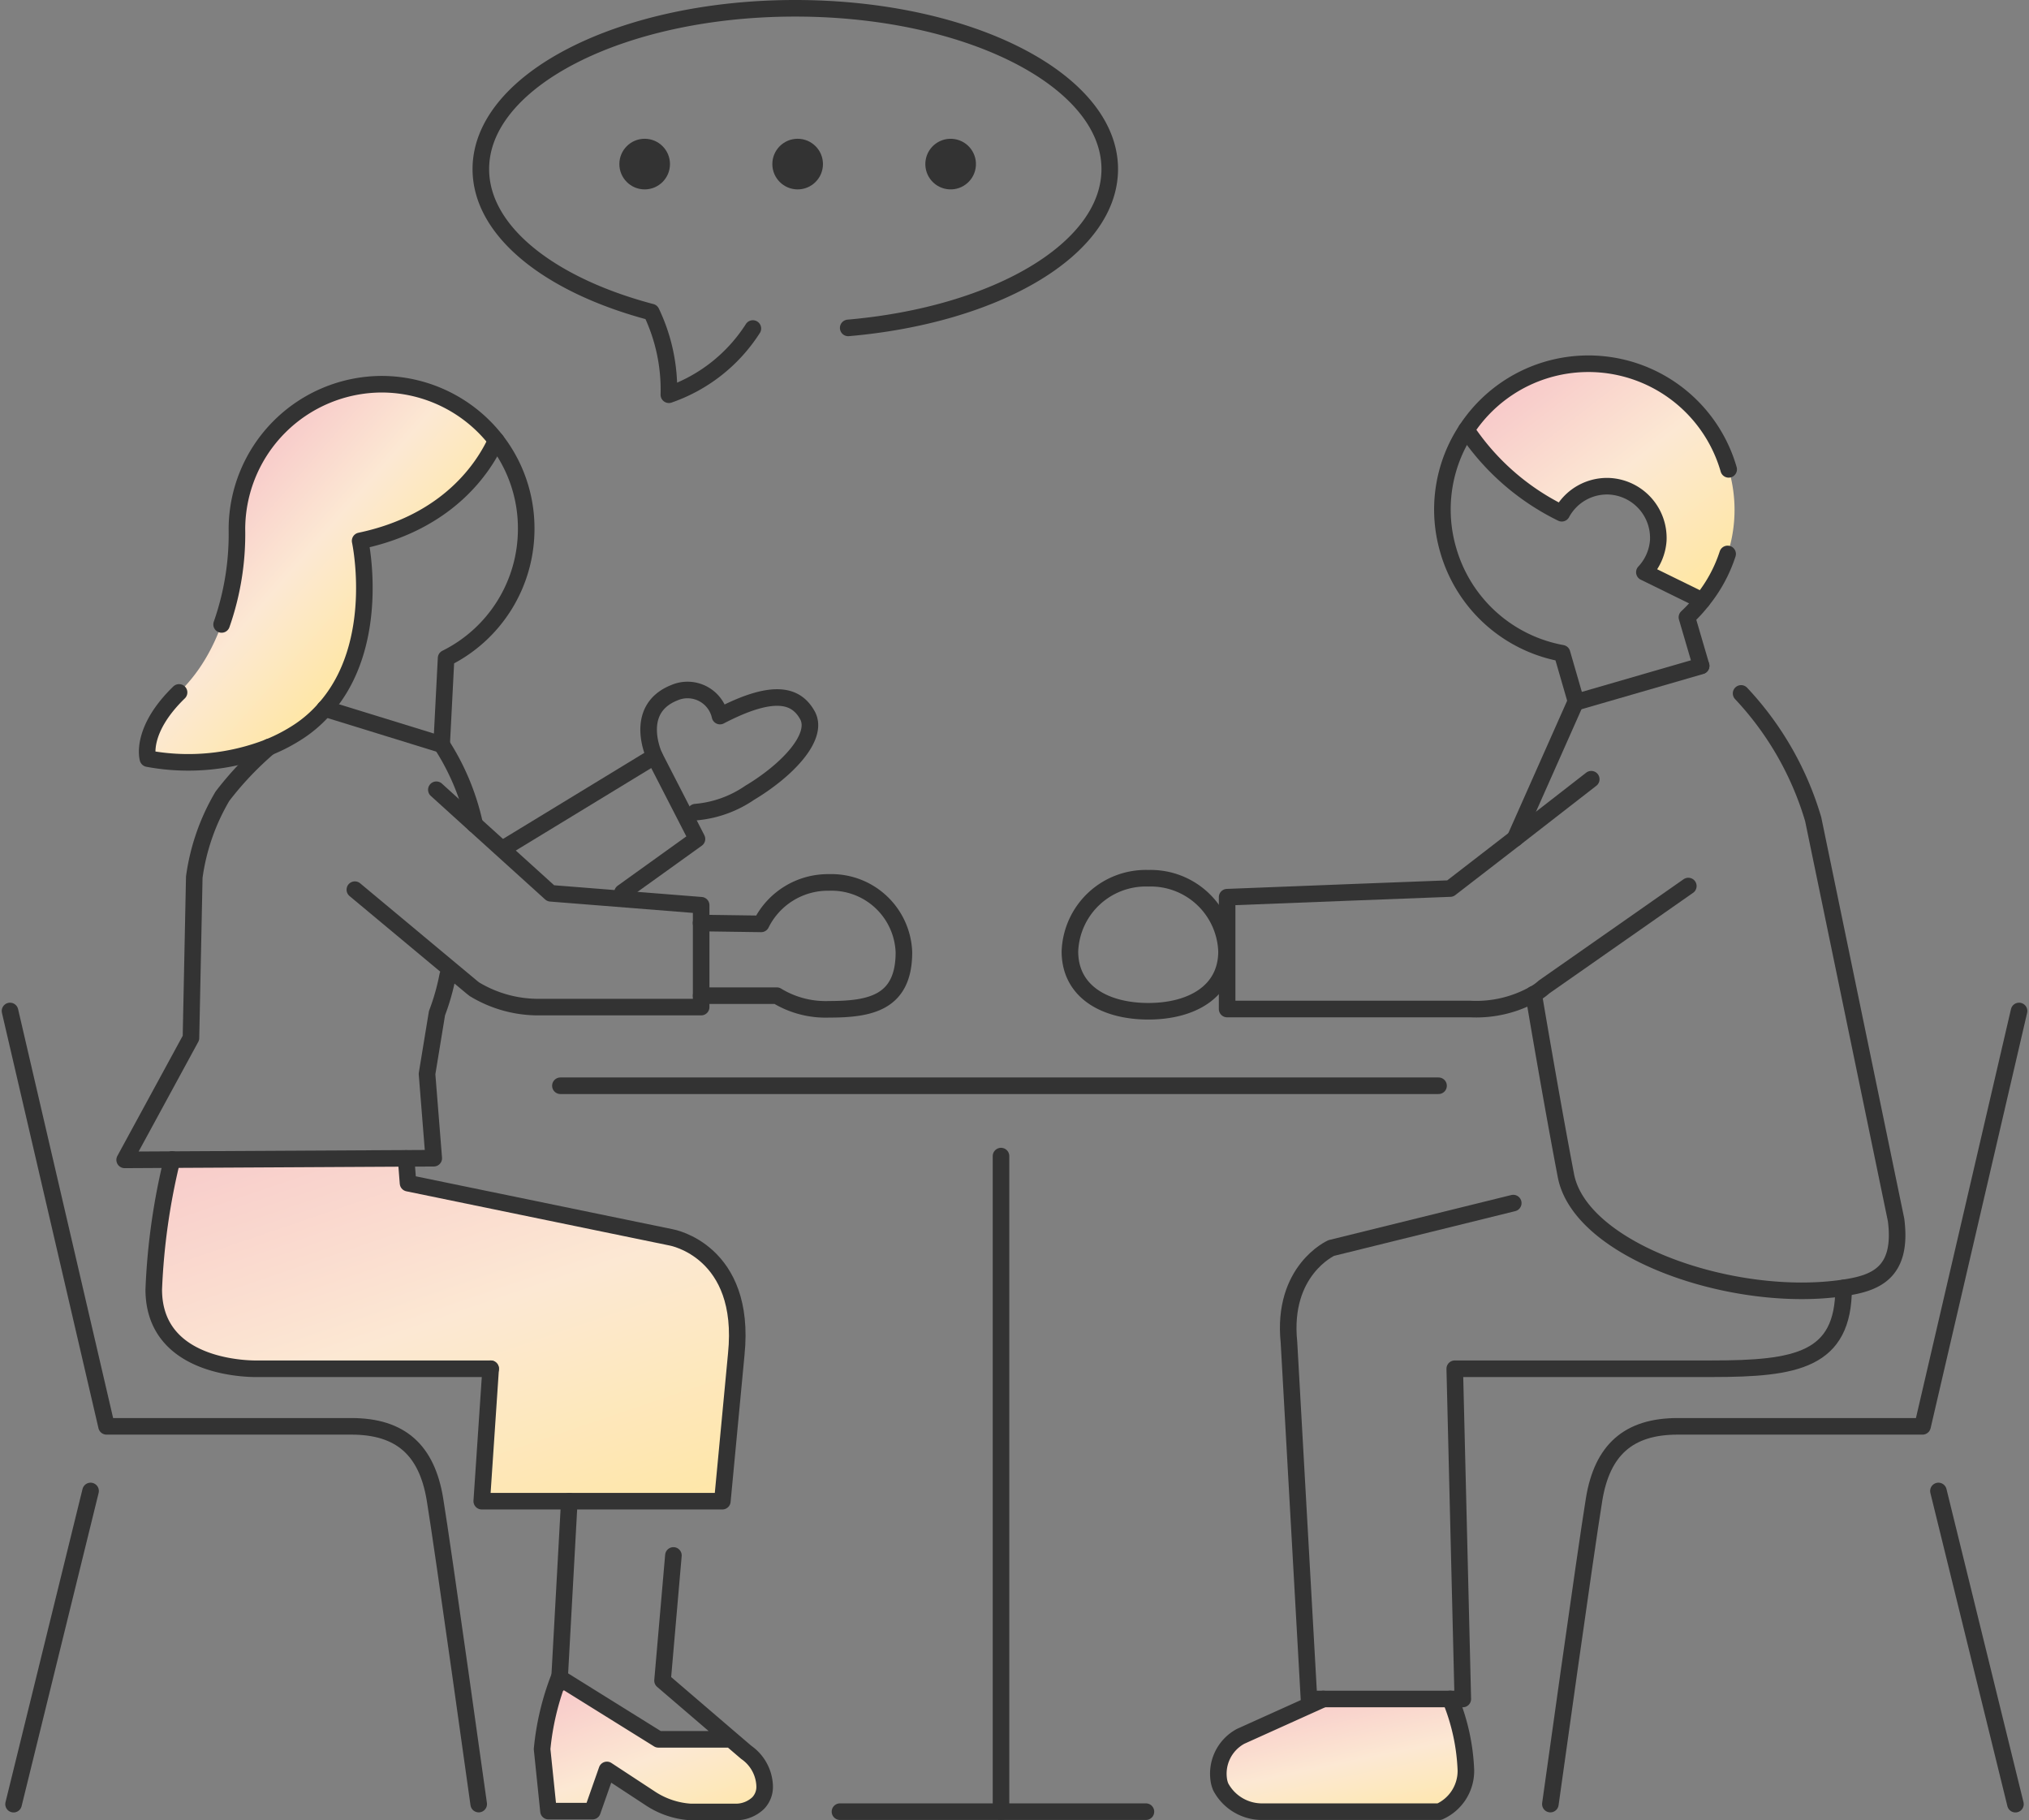 <svg xmlns="http://www.w3.org/2000/svg" xmlns:xlink="http://www.w3.org/1999/xlink" width="122.422" height="109.802" viewBox="0 0 122.422 109.802">
  <rect x="0" y="0" width="122.422" height="109.802" fill="#808080" stroke="none"/>
  <defs>
    <linearGradient id="linear-gradient" x1="0.217" y1="0.014" x2="0.984" y2="0.882" gradientUnits="objectBoundingBox">
      <stop offset="0" stop-color="#f7c7c9"/>
      <stop offset="0.493" stop-color="#fce8d3"/>
      <stop offset="1" stop-color="#ffe7a2"/>
    </linearGradient>
    <linearGradient id="linear-gradient-2" x1="0.261" y1="-0.062" x2="0.827" y2="1.184" xlink:href="#linear-gradient"/>
    <linearGradient id="linear-gradient-3" x1="0.042" y1="0.057" x2="0.771" y2="1.265" xlink:href="#linear-gradient"/>
    <linearGradient id="linear-gradient-4" x1="0.142" y1="-0.185" x2="0.906" y2="1.116" xlink:href="#linear-gradient"/>
    <linearGradient id="linear-gradient-5" x1="0.194" y1="0.284" x2="0.663" y2="0.717" xlink:href="#linear-gradient"/>
  </defs>
  <g id="Group_28192" data-name="Group 28192" transform="translate(363.604 2954.135)">
    <g id="Group_28187" data-name="Group 28187">
      <path id="Path_85021" data-name="Path 85021" d="M-263.55-2921.53a3.123,3.123,0,0,0-2.936-3.272,3.1,3.1,0,0,0-2.887,1.627,14.66,14.66,0,0,1-5.757-5.034,8.789,8.789,0,0,1,4.918-3.642,8.806,8.806,0,0,1,10.909,6.025,8.639,8.639,0,0,1-1.6,7.921l-3.491-1.712A3.124,3.124,0,0,0-263.55-2921.53Z" fill="url(#linear-gradient)"/>
      <path id="Path_85022" data-name="Path 85022" d="M-276.1-2851.646a12.506,12.506,0,0,1,.94,4.3,2.691,2.691,0,0,1-1.6,2.5h-10.673a2.82,2.82,0,0,1-2.518-1.494,1.777,1.777,0,0,1-.1-.319,2.558,2.558,0,0,1,1.309-2.736l4.984-2.248Z" fill="url(#linear-gradient-2)"/>
      <path id="Path_85023" data-name="Path 85023" d="M-329.841-2852.922l5.958,3.709h4.38l.923.789a2.582,2.582,0,0,1,1.108,2,1.421,1.421,0,0,1-.386,1.057,1.96,1.96,0,0,1-1.259.537h-2.836a4.97,4.97,0,0,1-2.35-.772l-2.685-1.762-.873,2.484h-2.652l-.386-3.743a16.089,16.089,0,0,1,1.024-4.313Z" fill="url(#linear-gradient-3)"/>
      <path id="Path_85024" data-name="Path 85024" d="M-329.254-2863.579h-5.286l.537-7.989h-13.98s-6.344.252-6.344-4.783a39.514,39.514,0,0,1,1.107-7.837l14.115-.067.117,1.493,15.893,3.273s4.548.806,3.911,7.049l-.839,8.861h-9.231Z" fill="url(#linear-gradient-4)"/>
      <path id="Path_85025" data-name="Path 85025" d="M-347.363-2909.077a13.346,13.346,0,0,1-7.317.7s-.5-1.678,1.88-3.994c3.81-3.676,3.491-9.869,3.491-9.869a8.763,8.763,0,0,1,8.727-8.727,8.757,8.757,0,0,1,6.914,3.39c-.721,1.578-2.853,4.935-8.207,6.059,0,0,1.343,6.21-2.131,10.12a7.637,7.637,0,0,1-1.544,1.359A10.464,10.464,0,0,1-347.363-2909.077Z" fill="url(#linear-gradient-5)"/>
    </g>
    <g id="Group_28188" data-name="Group 28188">
      <path id="Path_85026" data-name="Path 85026" d="M-275.13-2928.209a14.66,14.66,0,0,0,5.757,5.034,3.1,3.1,0,0,1,2.887-1.627,3.123,3.123,0,0,1,2.936,3.272,3.124,3.124,0,0,1-.839,1.913l3.491,1.712" fill="none" stroke="#333" stroke-linecap="round" stroke-linejoin="round" stroke-width="1"/>
      <path id="Path_85027" data-name="Path 85027" d="M-289.6-2896.742a4.578,4.578,0,0,0-4.716-4.414,4.582,4.582,0,0,0-4.733,4.414c0,2.434,2.115,3.609,4.733,3.609C-291.711-2893.133-289.6-2894.308-289.6-2896.742Z" fill="none" stroke="#333" stroke-linecap="round" stroke-linejoin="round" stroke-width="1"/>
      <path id="Path_85028" data-name="Path 85028" d="M-272.3-2881.561l-10.982,2.71s-3,1.342-2.551,5.689l1.208,21.516h9.281l-.486-19.922h15.509c5.1,0,7.953-.495,7.953-4.873" fill="none" stroke="#333" stroke-linecap="round" stroke-linejoin="round" stroke-width="1"/>
      <path id="Path_85029" data-name="Path 85029" d="M-363-2893.15l5.824,25.056h14.774c2.977,0,4.552,1.436,5.041,4.4s2.64,18.387,2.64,18.387" fill="none" stroke="#333" stroke-linecap="round" stroke-linejoin="round" stroke-width="1"/>
      <path id="Path_85030" data-name="Path 85030" d="M-259.366-2920.72a8.731,8.731,0,0,1-1.532,2.815,8.522,8.522,0,0,1-.923,1.007l.856,2.92" fill="none" stroke="#333" stroke-linecap="round" stroke-linejoin="round" stroke-width="1"/>
      <path id="Path_85031" data-name="Path 85031" d="M-260.965-2913.961l-7.535,2.182-.017-.05-.839-2.9a8.78,8.78,0,0,1-6.864-6.209,8.712,8.712,0,0,1,1.09-7.267,8.789,8.789,0,0,1,4.918-3.642,8.806,8.806,0,0,1,10.909,6.025" fill="none" stroke="#333" stroke-linecap="round" stroke-linejoin="round" stroke-width="1"/>
      <path id="Path_85032" data-name="Path 85032" d="M-324.113-2908.51s-1.343-2.821,1.193-3.837a2.007,2.007,0,0,1,2.758,1.407c3.427-1.785,4.657-1.153,5.275-.049.71,1.29-1.208,3.317-3.488,4.68a6.769,6.769,0,0,1-3.265,1.165" fill="none" stroke="#333" stroke-linecap="round" stroke-linejoin="round" stroke-width="1"/>
      <path id="Path_85033" data-name="Path 85033" d="M-283.756-2851.646l-4.984,2.248a2.558,2.558,0,0,0-1.309,2.736,1.777,1.777,0,0,0,.1.319,2.82,2.82,0,0,0,2.518,1.494h10.673a2.691,2.691,0,0,0,1.6-2.5,12.506,12.506,0,0,0-.94-4.3" fill="none" stroke="#333" stroke-linecap="round" stroke-linejoin="round" stroke-width="1"/>
      <path id="Path_85034" data-name="Path 85034" d="M-258.553-2912.306a18.845,18.845,0,0,1,4.351,7.592l5,24.168c.419,3.255-1.311,3.828-3.172,4.1-6.571.976-15.871-2.191-16.749-6.774s-1.947-10.942-1.947-10.942" fill="none" stroke="#333" stroke-linecap="round" stroke-linejoin="round" stroke-width="1"/>
      <line id="Line_946" data-name="Line 946" y1="39.546" transform="translate(-303.207 -2884.396)" fill="none" stroke="#333" stroke-linecap="round" stroke-linejoin="round" stroke-width="1"/>
      <line id="Line_947" data-name="Line 947" x1="4.647" y2="18.893" transform="translate(-362.786 -2864.195)" fill="none" stroke="#333" stroke-linecap="round" stroke-linejoin="round" stroke-width="1"/>
      <path id="Path_85035" data-name="Path 85035" d="M-312.924-2844.85h18.461" fill="none" stroke="#333" stroke-linecap="round" stroke-linejoin="round" stroke-width="1"/>
      <line id="Line_948" data-name="Line 948" x2="52.983" transform="translate(-329.791 -2888.639)" fill="none" stroke="#333" stroke-linecap="round" stroke-linejoin="round" stroke-width="1"/>
      <line id="Line_949" data-name="Line 949" y1="8.274" x2="3.675" transform="translate(-272.193 -2911.829)" fill="none" stroke="#333" stroke-linecap="round" stroke-linejoin="round" stroke-width="1"/>
      <path id="Path_85036" data-name="Path 85036" d="M-333.185-2902.985l9.073-5.525,2.561,4.984-4.494,3.226" fill="none" stroke="#333" stroke-linecap="round" stroke-linejoin="round" stroke-width="1"/>
      <path id="Path_85037" data-name="Path 85037" d="M-267.594-2907.13l-4.6,3.574-.738.571-3.172,2.45-6.142.235-7.318.286v6.746h14.668a7.122,7.122,0,0,0,3.827-.889,3.071,3.071,0,0,0,.621-.437l8.71-6.092" fill="none" stroke="#333" stroke-linecap="round" stroke-linejoin="round" stroke-width="1"/>
      <path id="Path_85038" data-name="Path 85038" d="M-342.193-2900.467l7.065,5.89.151.118a7.447,7.447,0,0,0,3.709,1.074h9.969v-6.143l-9.079-.721-4.582-4.146-2.316-2.1" fill="none" stroke="#333" stroke-linecap="round" stroke-linejoin="round" stroke-width="1"/>
      <path id="Path_85039" data-name="Path 85039" d="M-352.8-2912.366c-2.383,2.316-1.88,3.994-1.88,3.994a13.346,13.346,0,0,0,7.317-.7,10.464,10.464,0,0,0,1.813-.957,7.637,7.637,0,0,0,1.544-1.359c3.474-3.91,2.131-10.12,2.131-10.12,5.354-1.124,7.486-4.481,8.207-6.059" fill="none" stroke="#333" stroke-linecap="round" stroke-linejoin="round" stroke-width="1"/>
      <path id="Path_85040" data-name="Path 85040" d="M-344.006-2911.393l7.049,2.175.268-5.213a8.7,8.7,0,0,0,4.834-7.8,8.647,8.647,0,0,0-1.813-5.337,8.757,8.757,0,0,0-6.914-3.39,8.763,8.763,0,0,0-8.727,8.727,16.467,16.467,0,0,1-.924,5.764" fill="none" stroke="#333" stroke-linecap="round" stroke-linejoin="round" stroke-width="1"/>
      <path id="Path_85041" data-name="Path 85041" d="M-319.5-2849.213h-4.38l-5.958-3.709-.034-.017a16.089,16.089,0,0,0-1.024,4.313l.386,3.743h2.652l.873-2.484,2.685,1.762a4.97,4.97,0,0,0,2.35.772h2.836a1.96,1.96,0,0,0,1.259-.537,1.421,1.421,0,0,0,.386-1.057,2.582,2.582,0,0,0-1.108-2l-.923-.789-4.129-3.541.656-7.548" fill="none" stroke="#333" stroke-linecap="round" stroke-linejoin="round" stroke-width="1"/>
      <path id="Path_85042" data-name="Path 85042" d="M-334.96-2904.4a14.568,14.568,0,0,0-2-4.823" fill="none" stroke="#333" stroke-linecap="round" stroke-linejoin="round" stroke-width="1"/>
      <path id="Path_85043" data-name="Path 85043" d="M-347.363-2909.077a19.475,19.475,0,0,0-2.819,2.971,13.058,13.058,0,0,0-1.7,4.883l-.2,9.7-4,7.355,18.649-.1-.406-5.085.6-3.659a13.631,13.631,0,0,0,.648-2.286" fill="none" stroke="#333" stroke-linecap="round" stroke-linejoin="round" stroke-width="1"/>
      <path id="Path_85044" data-name="Path 85044" d="M-334-2871.568l-.537,7.989h14.517l.839-8.861c.637-6.243-3.911-7.049-3.911-7.049l-15.893-3.273-.117-1.493" fill="none" stroke="#333" stroke-linecap="round" stroke-linejoin="round" stroke-width="1"/>
      <path id="Path_85045" data-name="Path 85045" d="M-329.254-2863.579l-.587,10.657-.017.335" fill="none" stroke="#333" stroke-linecap="round" stroke-linejoin="round" stroke-width="1"/>
      <path id="Path_85046" data-name="Path 85046" d="M-353.22-2884.188a39.514,39.514,0,0,0-1.107,7.837c0,5.035,6.344,4.783,6.344,4.783H-334" fill="none" stroke="#333" stroke-linecap="round" stroke-linejoin="round" stroke-width="1"/>
      <path id="Path_85047" data-name="Path 85047" d="M-321.3-2894.073h4.565a5.659,5.659,0,0,0,3.155.822c2.484,0,4.515-.386,4.515-3.44a4.374,4.374,0,0,0-4.515-4.213,4.5,4.5,0,0,0-4.1,2.5l-3.625-.051" fill="none" stroke="#333" stroke-linecap="round" stroke-linejoin="round" stroke-width="1"/>
      <path id="Path_85048" data-name="Path 85048" d="M-241.782-2893.15l-5.824,25.056h-14.775c-2.976,0-4.552,1.436-5.04,4.4s-2.64,18.387-2.64,18.387" fill="none" stroke="#333" stroke-linecap="round" stroke-linejoin="round" stroke-width="1"/>
      <line id="Line_950" data-name="Line 950" x2="4.647" y2="18.893" transform="translate(-246.647 -2864.195)" fill="none" stroke="#333" stroke-linecap="round" stroke-linejoin="round" stroke-width="1"/>
    </g>
    <g id="Group_28191" data-name="Group 28191">
      <g id="Group_28189" data-name="Group 28189">
        <circle id="Ellipse_1704" data-name="Ellipse 1704" cx="1.527" cy="1.527" r="1.527" transform="translate(-307.998 -2942.974) rotate(-80.783)" fill="#333"/>
        <circle id="Ellipse_1705" data-name="Ellipse 1705" cx="1.527" cy="1.527" r="1.527" transform="translate(-317.004 -2945.764)" fill="#333"/>
        <circle id="Ellipse_1706" data-name="Ellipse 1706" cx="1.527" cy="1.527" r="1.527" transform="translate(-326.234 -2945.764)" fill="#333"/>
      </g>
      <g id="Group_28190" data-name="Group 28190">
        <path id="Path_85049" data-name="Path 85049" d="M-318.179-2934.318a9.811,9.811,0,0,1-5.068,3.994,10.854,10.854,0,0,0-1.057-4.984c-6.109-1.612-10.288-4.867-10.288-8.627,0-5.353,8.492-9.7,18.964-9.7,10.49,0,18.982,4.347,18.982,9.7,0,4.812-6.818,8.8-15.78,9.58" fill="none" stroke="#333" stroke-linecap="round" stroke-linejoin="round" stroke-width="1"/>
      </g>
    </g>
  </g>
</svg>
